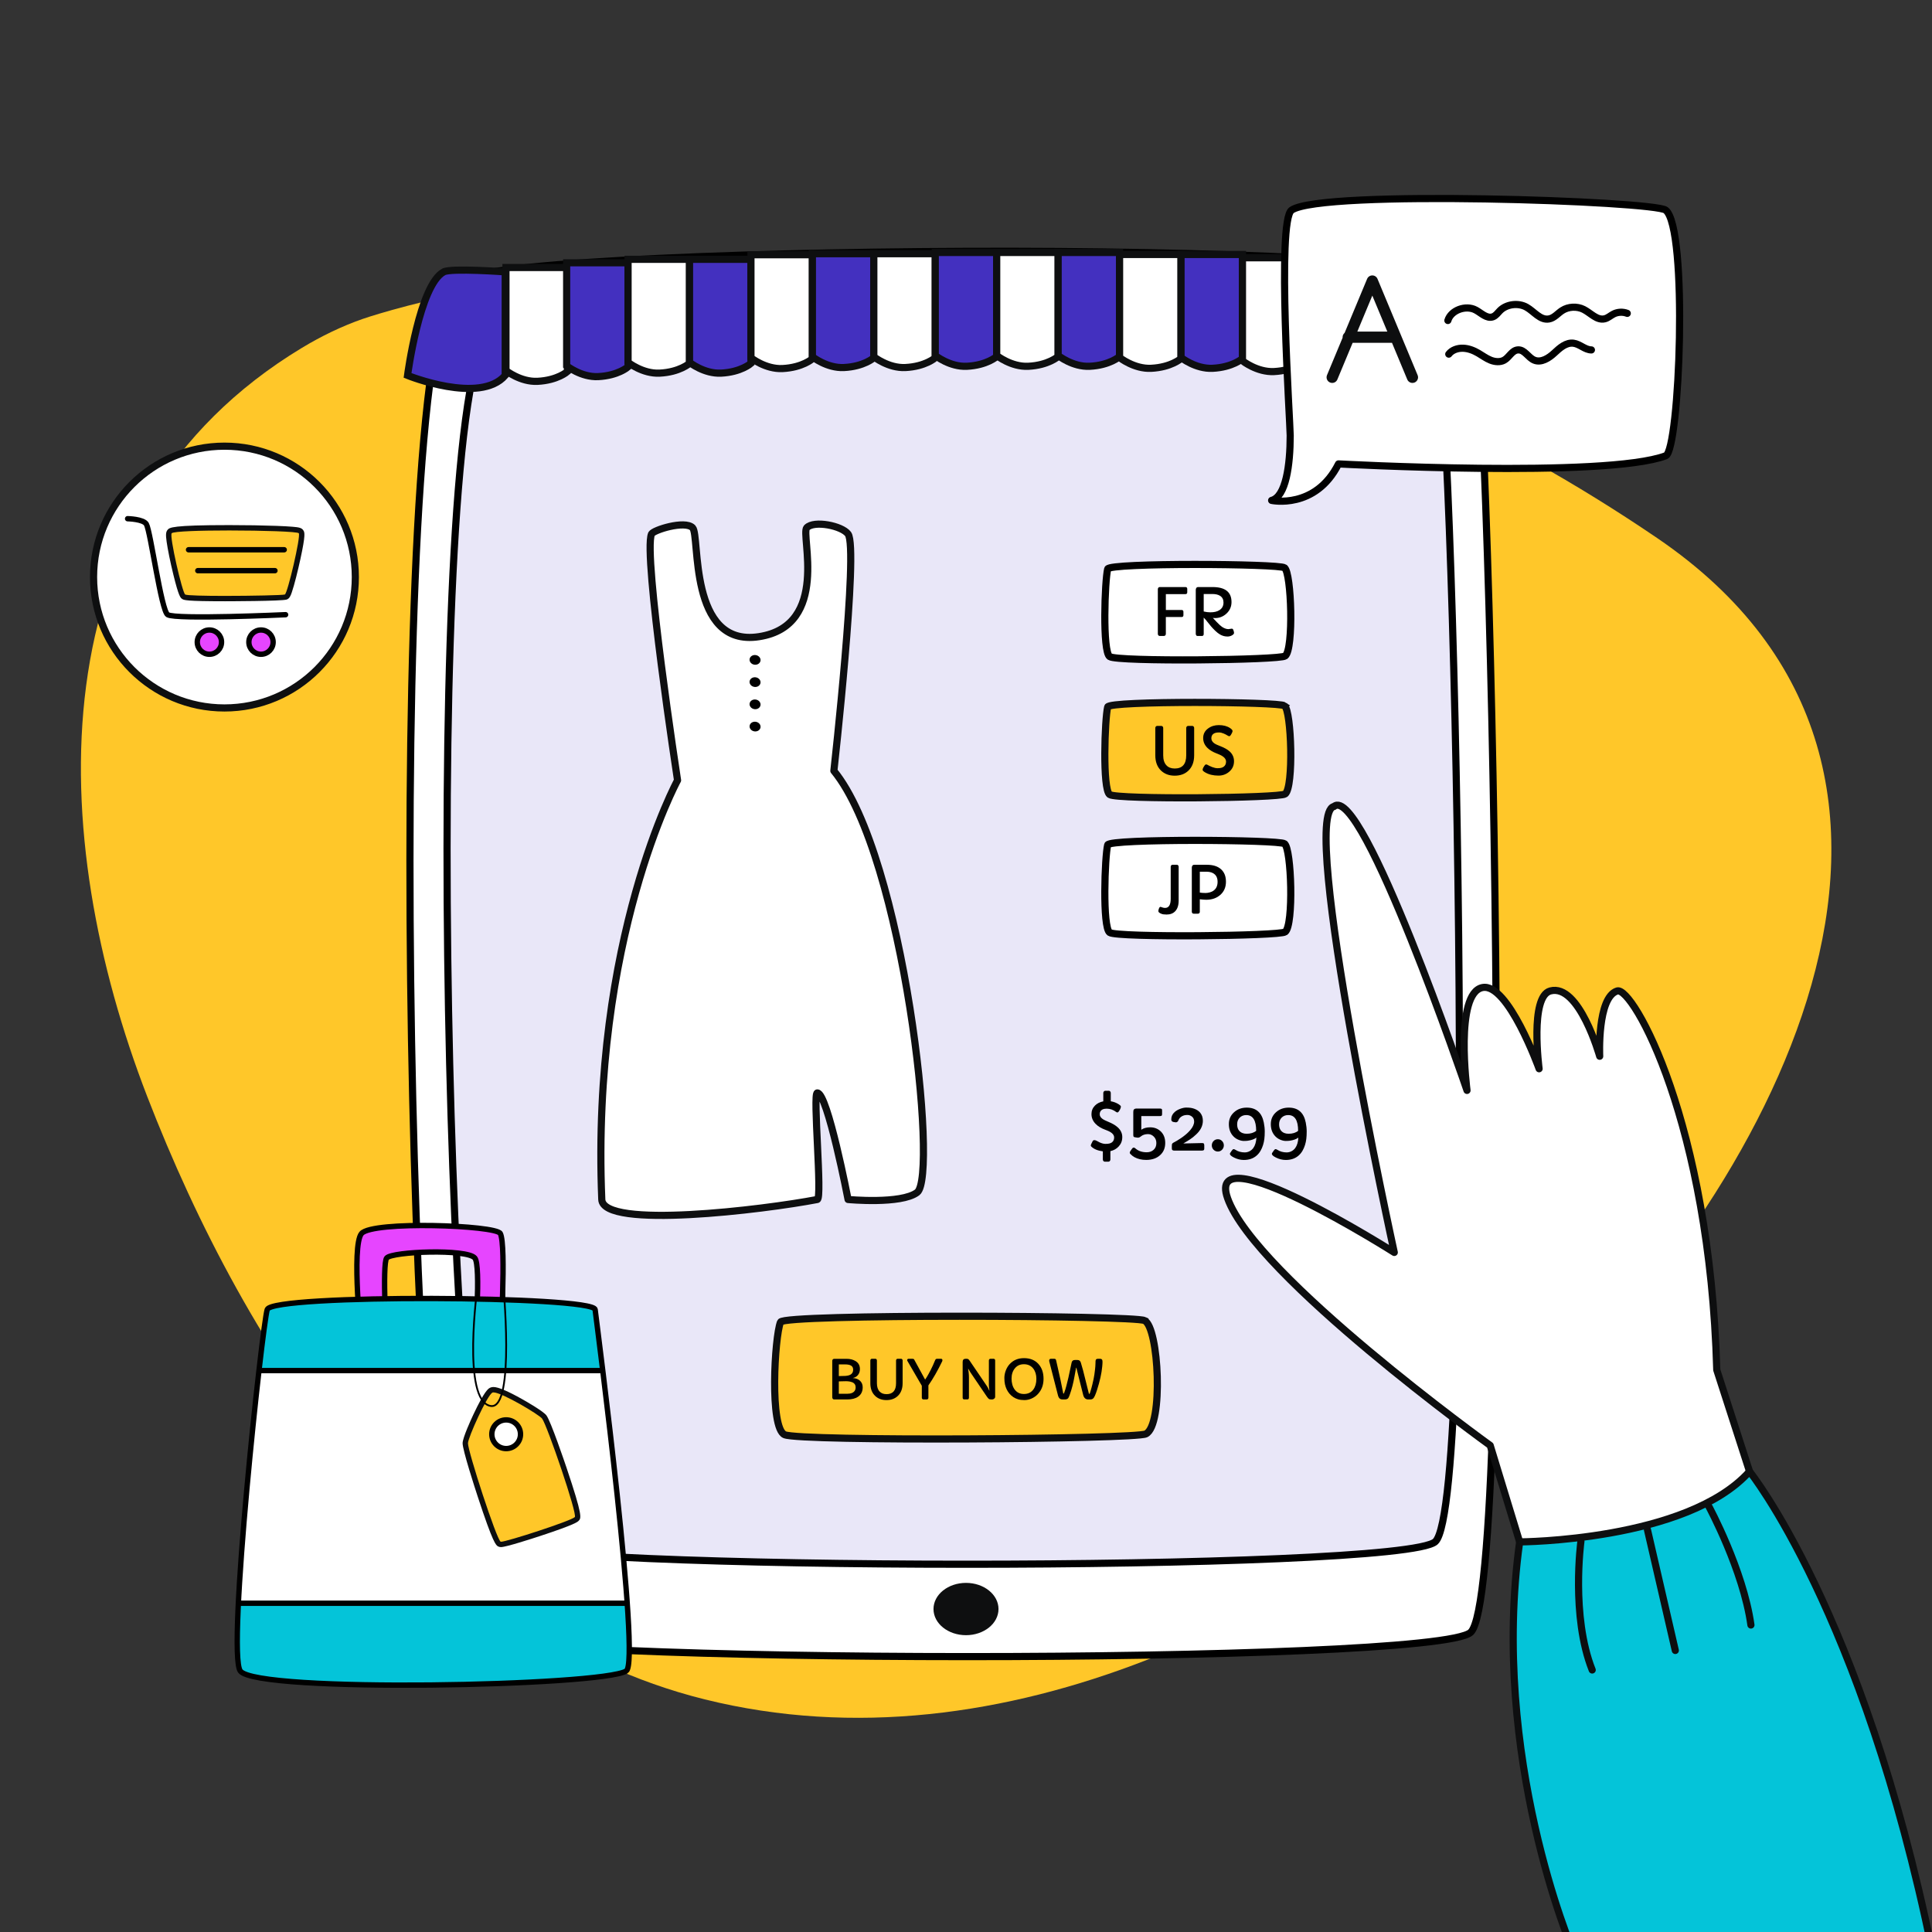 <svg xmlns="http://www.w3.org/2000/svg" xmlns:xlink="http://www.w3.org/1999/xlink" id="Layer_1" data-name="Layer 1" viewBox="0 0 1080 1080"><rect x="0" y="0" width="1080" height="1080" fill="#333333" stroke="none"/><defs><style>      .cls-1, .cls-2, .cls-3, .cls-4, .cls-5, .cls-6, .cls-7, .cls-8, .cls-9, .cls-10, .cls-11 {        stroke-miterlimit: 10;      }      .cls-1, .cls-2, .cls-4, .cls-12, .cls-13, .cls-8, .cls-9, .cls-10, .cls-11, .cls-14, .cls-15 {        stroke: #000;      }      .cls-1, .cls-16, .cls-13, .cls-8, .cls-15 {        fill: none;      }      .cls-1, .cls-9, .cls-10, .cls-11, .cls-14, .cls-15 {        stroke-width: 3px;      }      .cls-17 {        clip-path: url(#clippath);      }      .cls-18, .cls-2, .cls-5, .cls-12, .cls-19, .cls-20, .cls-11, .cls-14 {        fill: #fff;      }      .cls-21, .cls-3 {        fill: #ffc729;      }      .cls-22 {        fill: #0d0e0f;      }      .cls-23 {        fill: #0e0f10;      }      .cls-2, .cls-3, .cls-4, .cls-5, .cls-6, .cls-7, .cls-12, .cls-19, .cls-20, .cls-16, .cls-13 {        stroke-width: 4px;      }      .cls-3, .cls-19, .cls-16 {        stroke: #0d0e0f;      }      .cls-4 {        fill: #e9e7f8;      }      .cls-5, .cls-6, .cls-7, .cls-20 {        stroke: #0e0f10;      }      .cls-6, .cls-9 {        fill: #04c4d9;      }      .cls-7 {        fill: #4330bf;      }      .cls-12, .cls-19, .cls-20, .cls-16, .cls-13, .cls-14, .cls-15 {        stroke-linecap: round;        stroke-linejoin: round;      }      .cls-10 {        fill: #e645ff;      }    </style><clipPath id="clippath"><path class="cls-11" d="m350.05,934.11c-13.6,8.45-206.41,12.43-215.71,0-7.59-10.13,12.23-192.76,15.04-202.07,2.64-8.76,182.35-7.72,183.3,0,1.43,11.67,25.59,196.97,17.38,202.07Z"></path></clipPath></defs><path class="cls-21" d="m202.81,178.26s358.81-125.53,723.52,122.49c194.04,131.96,60.06,370.18-72.14,491.22-120.18,110.03-293.49,199.35-460.19,158-156.79-38.89-256.7-194.82-311.67-336.94C26.09,467.68,18.65,285.09,168.78,194.45c10.78-6.51,22.13-12.03,34.03-16.19Z"></path><g><g><path class="cls-2" d="m822.14,158.03c11.22,23.75,25.99,729.96,0,754.44-19.36,18.23-544.34,18.01-567.58,0-24.86-19.26-41.82-701.15,0-754.44,16.72-21.3,555.56-25.44,567.58,0Z"></path><path class="cls-4" d="m802.38,183.66c10.46,22.13,24.21,655.3,0,678.1-18.04,16.99-507.15,16.78-528.81,0-23.16-17.95-38.96-628.46,0-678.1,15.57-19.85,517.61-23.7,528.81,0Z"></path><ellipse class="cls-23" cx="540" cy="899.46" rx="18.17" ry="14.62"></ellipse><g><path class="cls-7" d="m248.07,151.97c-13.55,7.18-20.25,57.89-20.25,57.89,0,0,40.51,16.38,54.6,0v-57.89s-30.18-2.21-34.34,0Z"></path><path class="cls-7" d="m831.93,151.97c5.93,7.53,20.25,57.89,20.25,57.89,0,0-40.51,16.38-54.6,0v-57.89s30.65-4.7,34.34,0Z"></path><path class="cls-5" d="m282.84,149.55v57.61s8.14,6.47,17.61,6.01c11.23-.55,16.73-5.46,16.73-5.46v-58.16h-34.34Z"></path><path class="cls-7" d="m316.76,146.91v57.61s8.14,6.47,17.61,6.01c11.23-.55,16.73-5.46,16.73-5.46v-58.16h-34.34Z"></path><path class="cls-5" d="m351.1,144.97v57.61s8.14,6.47,17.61,6.01c11.23-.55,16.73-5.46,16.73-5.46v-58.16h-34.34Z"></path><path class="cls-7" d="m385.45,144.97v57.61s8.14,6.47,17.61,6.01c11.23-.55,16.73-5.46,16.73-5.46v-58.16h-34.34Z"></path><path class="cls-5" d="m419.79,142.41v57.61s8.14,6.47,17.61,6.01c11.23-.55,16.73-5.46,16.73-5.46v-58.16h-34.34Z"></path><path class="cls-7" d="m454.14,141.84v57.61s8.14,6.47,17.61,6.01c11.23-.55,16.73-5.46,16.73-5.46v-58.16h-34.34Z"></path><path class="cls-5" d="m488.48,141.84v57.61s8.14,6.47,17.61,6.01c11.23-.55,16.73-5.46,16.73-5.46v-58.16h-34.34Z"></path><path class="cls-7" d="m522.83,141.14v57.61s8.14,6.47,17.61,6.01c11.23-.55,16.73-5.46,16.73-5.46v-58.16h-34.34Z"></path><path class="cls-5" d="m557.17,141.14v57.61s8.14,6.47,17.61,6.01c11.23-.55,16.73-5.46,16.73-5.46v-58.16h-34.34Z"></path><path class="cls-7" d="m591.52,141.14v57.61s8.14,6.47,17.61,6.01c11.23-.55,16.73-5.46,16.73-5.46v-58.16h-34.34Z"></path><path class="cls-5" d="m625.86,142.27v57.61s8.14,6.47,17.61,6.01c11.23-.55,16.73-5.46,16.73-5.46v-58.16h-34.34Z"></path><path class="cls-7" d="m660.21,142.27v57.61s8.14,6.47,17.61,6.01c11.23-.55,16.73-5.46,16.73-5.46v-58.16h-34.34Z"></path><path class="cls-5" d="m694.55,144.09v57.61s8.14,6.47,17.61,6.01c11.23-.55,16.73-5.46,16.73-5.46v-58.16h-34.34Z"></path><path class="cls-7" d="m728.9,145.92v57.61s8.14,6.47,17.61,6.01c11.23-.55,16.73-5.46,16.73-5.46v-58.16h-34.34Z"></path><path class="cls-5" d="m763.52,147.05l-.28,59.02s8.14,6.47,17.61,6.01c11.23-.55,16.73-5.46,16.73-5.46l.28-57.56-34.34-2Z"></path></g></g><g><path class="cls-20" d="m364.2,298.52c-4.81,11.29,14.56,137.68,14.56,137.68,0,0-48.29,88.52-42.36,234.32.68,16.78,90.89,5.68,120.47,0,2.93-.56-2.63-59.55,0-59.57,5.74-.05,17.21,59.57,17.21,59.57,0,0,29.6,2.8,38.6-3.94,12.02-9-7.31-187.87-46.54-235.67,0,0,13.91-124.32,7.94-132.38-3.48-4.69-19.05-7.75-23.09-3.53-3.56,3.71,13.14,54.72-26.67,60.9-39.81,6.18-32.86-56.62-37.17-60.9s-22,1.31-22.95,3.53Z"></path><ellipse cx="422.1" cy="368.9" rx="2.71" ry="3.08" transform="translate(-6.61 730.1) rotate(-81.27)"></ellipse><ellipse cx="422.1" cy="381.32" rx="2.71" ry="3.08" transform="translate(-18.89 740.64) rotate(-81.27)"></ellipse><ellipse cx="422.1" cy="393.75" rx="2.71" ry="3.08" transform="translate(-31.17 751.18) rotate(-81.27)"></ellipse><ellipse cx="422.1" cy="406.18" rx="2.71" ry="3.08" transform="translate(-43.45 761.72) rotate(-81.27)"></ellipse></g><path class="cls-12" d="m718.08,317.4c-3.06-2.31-98-2.91-98.88.66-1.62,6.54-3,46.08,1.12,48.98,4.26,2.99,95.12,2.01,98.11-.35,4.83-3.8,3.53-46.36-.36-49.28Z"></path><path class="cls-12" d="m718.08,471.65c-3.06-2.31-98-2.91-98.88.66-1.62,6.54-3,46.08,1.12,48.98s95.12,2.01,98.11-.35c4.83-3.8,3.53-46.36-.36-49.28Z"></path><path class="cls-3" d="m718.08,394.53c-3.06-2.31-98-2.91-98.88.66-1.62,6.54-3,46.08,1.12,48.98s95.12,2.01,98.11-.35c4.83-3.8,3.53-46.36-.36-49.28Z"></path><g><path d="m647.25,329.31c0-.31.1-.58.29-.8.2-.23.43-.34.71-.34h14.48c.31,0,.54.1.71.29.16.2.24.44.24.72v1.94c0,.27-.08.51-.24.7-.16.2-.4.29-.71.29h-11.01v8.87h8.87c.31,0,.54.1.71.3.16.2.24.44.24.71v1.93c0,.27-.08.51-.24.7-.16.2-.4.29-.71.29h-8.88v9.44c0,.31-.1.58-.29.8-.2.23-.43.34-.71.34h-2.48c-.27,0-.5-.11-.7-.34-.19-.23-.29-.49-.29-.8v-25.06Z"></path><path d="m686.72,351.68l1.84-.25c.33,0,.57.11.7.34.14.23.24.47.3.72.06.26.13.48.19.69.06.2.09.42.09.66s-.12.48-.35.72c-.23.24-.53.46-.88.65-.76.4-1.55.61-2.38.61s-1.57-.1-2.24-.29c-.67-.19-1.3-.45-1.89-.79-.93-.52-1.88-1.26-2.85-2.21-.97-.95-1.74-1.77-2.31-2.44l-2.94-3.64c-.42-.5-.79-.9-1.12-1.21v9.15c0,.48-.16.81-.48,1.02-.12.07-.26.11-.41.11h-2.55c-.32,0-.55-.1-.68-.29-.21-.31-.32-.59-.32-.84v-24.65c0-.42.11-.78.33-1.1s.58-.47,1.08-.47h7.96c7.08,0,10.61,2.79,10.61,8.38,0,2.57-.95,4.73-2.85,6.48-1.8,1.65-3.91,2.48-6.35,2.48-.43,0-.84-.03-1.23-.09l2.19,2.32c1.26,1.32,2.24,2.21,2.94,2.68,1.26.84,2.46,1.27,3.6,1.27Zm-13.84-9.85c1.34.31,2.56.46,3.65.46s2.06-.1,2.92-.3c.86-.2,1.62-.52,2.28-.96,1.47-.95,2.21-2.36,2.21-4.23,0-1.68-.64-2.92-1.91-3.73-1.07-.68-2.52-1.02-4.35-1.02h-4.8v9.77Z"></path></g><g><path d="m656.63,429.61c4.32,0,6.48-2.46,6.48-7.37v-15.3c0-.31.1-.58.29-.8.2-.23.43-.34.71-.34h2.44c.27,0,.5.11.7.34.19.23.29.49.29.8v15.27c0,3.66-1.07,6.52-3.21,8.58-1.96,1.88-4.52,2.82-7.67,2.82s-5.74-.98-7.72-2.93c-2.08-2.03-3.12-4.86-3.12-8.47v-15.27c0-.31.1-.58.29-.8.2-.23.43-.34.7-.34h2.44c.27,0,.51.11.7.34.19.23.29.49.29.8v15.3c0,2.46.6,4.32,1.8,5.58,1.11,1.19,2.64,1.78,4.6,1.78Z"></path><path d="m672.27,430.33c0-.42.17-.92.52-1.51.34-.58.58-.94.7-1.07.24-.29.48-.43.72-.43s.5.08.78.23c.27.15.64.35,1.1.58s.95.45,1.47.65c1.17.44,2.18.66,3.06.66s1.58-.08,2.13-.23c.55-.15,1.02-.39,1.41-.7.81-.65,1.21-1.57,1.21-2.75,0-1.49-1.12-2.75-3.37-3.8-.64-.3-1.36-.6-2.17-.9s-1.65-.71-2.53-1.22c-.89-.51-1.68-1.11-2.38-1.8-1.56-1.55-2.34-3.37-2.34-5.46,0-2.22.91-4.01,2.73-5.35,1.7-1.26,3.7-1.89,6.01-1.89,2.57,0,4.68.56,6.33,1.68.9.6,1.36,1.15,1.36,1.66,0,.27-.16.71-.48,1.32s-.58,1.02-.78,1.23c-.2.21-.38.32-.54.32-.3,0-.69-.16-1.17-.48s-1.17-.67-2.06-1.05c-.89-.38-1.74-.57-2.53-.57s-1.44.07-1.92.2-.9.33-1.26.59c-.74.56-1.11,1.37-1.11,2.44,0,1.55,1.06,2.77,3.17,3.67l1.73.71c2.32.89,4.08,1.88,5.28,2.96,1.65,1.5,2.48,3.34,2.48,5.51,0,2.43-.92,4.4-2.75,5.92-1.69,1.42-3.67,2.12-5.94,2.12-2.91,0-5.39-.6-7.44-1.8-.95-.55-1.43-1.03-1.43-1.45Z"></path></g><path class="cls-3" d="m639.82,738.19c-6.31-2.96-201.7-3.74-203.51.85-3.33,8.41-6.18,59.24,2.31,62.97,8.76,3.85,195.77,2.58,201.93-.45,9.94-4.89,7.27-59.6-.73-63.36Z"></path><g><path d="m465.23,760.86c0-.58.21-.97.62-1.17.14-.07.31-.1.52-.1h6.89c1.93,0,3.58.41,4.95,1.23,1.66.98,2.49,2.47,2.49,4.49,0,1.37-.4,2.52-1.18,3.44-.71.81-1.62,1.32-2.73,1.54v.06c1.51.07,2.76.51,3.76,1.32,1.14.95,1.7,2.22,1.7,3.82,0,2.33-.85,4.08-2.56,5.26-1.49,1.04-3.52,1.55-6.07,1.55h-7.24c-.4,0-.7-.13-.87-.38s-.27-.55-.27-.9v-20.16Zm3.67,8.38c1.5,0,2.7-.03,3.6-.09,1.52-.09,2.64-.43,3.35-1.01.71-.59,1.07-1.41,1.07-2.47s-.38-1.81-1.13-2.27c-.75-.46-1.88-.69-3.38-.69h-3.5v6.53Zm4.68,9.89c2.17,0,3.61-.62,4.33-1.85.27-.45.4-.99.4-1.6s-.08-1.1-.25-1.47c-.17-.36-.39-.68-.68-.93-.29-.26-.62-.46-1.01-.61-.38-.15-.79-.27-1.21-.36-.74-.14-1.48-.21-2.22-.21-.93,0-1.91.02-2.95.07l-1.08.04v6.92h4.68Z"></path><path d="m495.52,779.35c3.58,0,5.38-2.04,5.38-6.12v-12.71c0-.26.08-.48.24-.67s.36-.28.58-.28h2.03c.23,0,.42.09.58.28.16.19.24.41.24.67v12.68c0,3.04-.89,5.42-2.67,7.12-1.63,1.56-3.75,2.34-6.37,2.34s-4.76-.81-6.41-2.43c-1.73-1.69-2.59-4.03-2.59-7.04v-12.68c0-.26.08-.48.24-.67s.36-.28.58-.28h2.03c.23,0,.42.09.58.28s.24.41.24.67v12.71c0,2.04.5,3.59,1.5,4.64.92.99,2.19,1.48,3.82,1.48Z"></path><path d="m515.31,774.66l-8.06-13.88c-.09-.15-.13-.31-.13-.49s.06-.34.19-.49c.13-.15.29-.22.49-.22h2.38c.41,0,.69.13.84.4.04.08.08.16.13.24l5.91,10.83c.04.09.08.13.11.13s.33-.45.88-1.34c.55-.89,1.28-2.21,2.18-3.96s1.72-3.55,2.47-5.41c.12-.3.26-.52.41-.67s.39-.22.71-.22h2.3c.24,0,.42.08.53.25.12.16.18.35.18.55s-.04.39-.12.57c-2.56,5.28-5.13,9.78-7.73,13.49v6.9c0,.27-.08.49-.24.67-.16.18-.36.27-.58.27h-2.04c-.23,0-.42-.09-.58-.28s-.24-.41-.24-.67v-6.68Z"></path><path d="m538.12,761.42c0-1.22.53-1.84,1.6-1.84h.61c.4,0,.69.05.84.15.3.18.57.46.83.84l9.54,14.04c.36.53.65,1.02.86,1.47l.61,1.27s.03.03.05.03.03-.13,0-.38c-.02-.26-.07-.63-.15-1.12-.08-.49-.12-.98-.12-1.46v-13.94c0-.26.08-.47.23-.64.15-.17.34-.26.55-.26h1.96c.21,0,.39.09.54.26s.23.39.23.64v20.32c0,.4-.12.7-.37.92-.42.38-.79.56-1.13.56h-.9c-.49,0-.85-.08-1.08-.24-.34-.26-.75-.74-1.24-1.45-5.64-8.24-8.66-12.7-9.06-13.36l-1.23-2.06s-.05-.04-.08-.04-.04.07,0,.22c.03.15.07.4.12.75.05.35.11.74.16,1.16.1.99.15,1.91.15,2.75v11.36c0,.25-.08.46-.23.64s-.34.27-.55.27h-1.96c-.21,0-.39-.09-.54-.27s-.23-.39-.23-.64v-19.96Z"></path><path d="m562.75,776.68c-.42-.88-.75-1.83-.97-2.83-.22-1-.33-2.19-.33-3.55s.26-2.76.79-4.17,1.28-2.63,2.24-3.66c2.04-2.17,4.69-3.26,7.94-3.26,3.46,0,6.17,1.11,8.13,3.33,1.87,2.1,2.8,4.85,2.8,8.23s-1.03,6.17-3.08,8.43c-.97,1.07-2.13,1.91-3.48,2.53-1.35.62-2.72.93-4.11.93s-2.57-.15-3.55-.44-1.87-.7-2.67-1.23-1.52-1.16-2.14-1.89c-.62-.73-1.15-1.54-1.57-2.42Zm2.71-6.01c0,1.14.14,2.21.41,3.23s.69,1.93,1.25,2.73c1.24,1.75,3,2.62,5.26,2.62s4.02-.83,5.26-2.5c1.13-1.54,1.7-3.54,1.7-5.98,0-2.31-.58-4.22-1.73-5.72-1.27-1.63-3.01-2.44-5.21-2.44s-3.81.76-5.07,2.28c-1.24,1.49-1.87,3.42-1.87,5.79Z"></path><path d="m586.56,761.12c-.04-.16-.06-.36-.06-.61s.08-.46.23-.65.37-.28.64-.28h2.12c.47,0,.77.3.9.9l2.43,10.81c.03.16.08.42.16.8.79,3.87,1.21,5.95,1.26,6.24l.1.58c0,.09.05.13.13.13.16,0,.28-.11.37-.34.51-1.31.95-2.69,1.3-4.13l1.07-4.31c.33-1.42.64-2.84.92-4.26s.58-2.86.92-4.32c.22-.96.82-1.44,1.82-1.44h1.48c.92,0,1.53.48,1.84,1.44.64,2.14,1.07,3.64,1.29,4.49l3.2,12.8c.03.16.11.24.24.24.12,0,.22-.13.32-.39s.22-.65.38-1.18.33-1.11.51-1.75l.52-2.01c.56-2.29.94-4.15,1.13-5.58s.31-2.42.38-2.98c.06-.56.11-1.07.14-1.51.06-.7.09-1.33.09-1.9s0-.95.03-1.17c.02-.22.07-.41.15-.58.19-.38.55-.58,1.1-.58h1.35c.72,0,1.13.33,1.23.98.04.21.06.44.06.7s0,.61-.03,1.06-.06.96-.12,1.55c-.35,3.82-1.33,8.24-2.95,13.26-.78,2.42-1.45,3.92-2,4.5-.41.44-.99.67-1.72.67h-1.17c-1.45,0-2.39-.86-2.83-2.59l-3.79-15.12s-.04-.07-.09-.07-.07.02-.07.07l-.81,4.41c-.71,4.08-1.63,7.67-2.77,10.78-.37,1.03-.67,1.66-.9,1.9-.42.42-1.03.62-1.85.62h-1.19c-.74,0-1.31-.19-1.72-.57-.4-.38-.72-1.01-.93-1.89l-4.8-18.71Z"></path></g><g><path d="m651.29,507.53c2.09,0,3.14-1.71,3.14-5.12v-17.85c0-.31.09-.58.27-.8.18-.23.4-.34.68-.34h2.57c.26,0,.48.11.66.34.18.23.27.49.27.8v18.84c0,2.64-.65,4.64-1.94,5.99-1.17,1.23-2.76,1.84-4.8,1.84-1.27,0-2.24-.13-2.89-.4-.65-.27-1.1-.52-1.35-.77-.24-.24-.37-.49-.37-.75s.03-.48.09-.67l.16-.54c.24-.77.55-1.16.93-1.16.11,0,.24.03.39.09l.55.2c.55.2,1.09.3,1.64.3Z"></path><path d="m670.7,509.66c0,.74-.4,1.11-1.21,1.11h-2.1c-.42,0-.71-.11-.89-.34-.18-.23-.27-.48-.27-.77v-24.67c0-.42.11-.78.33-1.1.22-.31.58-.47,1.08-.47h7.06c3.33,0,5.91.8,7.74,2.39,1.92,1.65,2.87,4.01,2.87,7.08s-1.08,5.57-3.23,7.42c-2.05,1.77-4.63,2.66-7.76,2.66-.99,0-2.19-.09-3.62-.27v6.96Zm0-10.7l1.43.16c.43.05,1.01.07,1.75.07s1.53-.11,2.39-.34c.86-.23,1.61-.59,2.25-1.09,1.42-1.08,2.12-2.7,2.12-4.85,0-2.72-1.21-4.48-3.62-5.26-.75-.24-1.59-.36-2.51-.36h-3.8v11.67Z"></path></g><g><path d="m616.53,643.61c-2.86-.37-5-1.25-6.45-2.65-.21-.2-.31-.41-.31-.63s.09-.52.28-.9l.69-1.4c.21-.46.55-.69,1.02-.69.45,0,.95.17,1.51.5s1.04.59,1.43.76c1.21.56,2.3.84,3.27.84s1.73-.08,2.27-.23,1-.37,1.38-.66c.8-.63,1.2-1.53,1.2-2.69,0-1.44-1.09-2.65-3.28-3.64-.63-.28-1.34-.56-2.14-.86-.8-.29-1.64-.7-2.54-1.23-.89-.52-1.68-1.14-2.38-1.85-1.56-1.58-2.34-3.42-2.34-5.5,0-1.87.66-3.46,1.97-4.78,1.19-1.19,2.74-1.97,4.64-2.34v-4.66c0-.34.11-.64.32-.88.22-.25.48-.37.8-.37h1.98c.3,0,.56.12.77.37.21.25.31.54.31.88v4.62c1.62.26,3.13.84,4.52,1.73.27.18.53.39.78.61.24.22.36.44.36.65,0,.43-.18.98-.53,1.65-.56,1.07-1.04,1.61-1.42,1.61-.17,0-.4-.09-.69-.27-1.64-1.23-3.41-1.85-5.33-1.85-1.81,0-3,.57-3.58,1.71-.2.39-.29.86-.29,1.42s.15,1.04.45,1.47.68.82,1.15,1.15.99.63,1.56.89l1.65.71c2.27.93,4.01,1.95,5.23,3.07,1.72,1.55,2.57,3.37,2.57,5.46s-.66,3.77-1.99,5.23c-1.22,1.34-2.77,2.21-4.66,2.63v4.66c0,.34-.11.63-.32.88-.22.24-.48.36-.8.36h-1.99c-.3,0-.56-.12-.78-.37-.22-.25-.32-.54-.32-.88v-4.54Z"></path><path d="m638.01,631.52c1.3-.89,2.94-1.34,4.93-1.34,2.34,0,4.3.75,5.88,2.24,1.7,1.61,2.55,3.78,2.55,6.5,0,2.87-.98,5.17-2.95,6.9-1.94,1.72-4.51,2.58-7.72,2.58-2.46,0-4.64-.51-6.52-1.53-.79-.42-1.57-1.04-2.36-1.87-.39-.41-.36-.94.1-1.59l.81-1.16c.31-.48.63-.73.95-.73s.55.06.69.19c.14.12.3.26.5.4,1.6,1.35,3.66,2.02,6.17,2.02,1.49,0,2.75-.43,3.75-1.3,1.09-.92,1.63-2.21,1.63-3.87,0-1.49-.5-2.72-1.51-3.67-.92-.88-1.97-1.32-3.16-1.32-1.65,0-3.01.45-4.09,1.36-.5.42-1.05.63-1.65.63-.16,0-.31-.02-.46-.05-.15-.03-.35-.07-.6-.1-.25-.03-.47-.07-.67-.12-.2-.04-.35-.11-.47-.21-.2-.17-.29-.5-.29-.98v-12.68c0-.79.1-1.3.29-1.53.3-.41.82-.61,1.55-.61h12.91c.45,0,.78.06,1.01.18.23.12.34.4.34.84v1.91c0,.48-.05.79-.14.92-.17.25-.54.37-1.1.37h-10.38v7.61Z"></path><path d="m655.07,640.68c0-.66.05-1.07.14-1.24.12-.28.43-.54.94-.8.51-.26,1.17-.62,1.97-1.1.81-.48,1.63-1.01,2.49-1.61.85-.6,1.69-1.25,2.52-1.96.83-.71,1.57-1.45,2.22-2.22,1.45-1.69,2.18-3.29,2.18-4.8,0-1.28-.46-2.25-1.4-2.91-.75-.51-1.49-.77-2.23-.77s-1.35.06-1.82.18c-.47.12-.92.29-1.34.53-.94.52-1.59,1.24-1.95,2.16-.3.83-.79,1.24-1.47,1.24-.14,0-.29-.01-.45-.04s-.43-.07-.83-.14c-.85-.14-1.28-.62-1.28-1.42s.13-1.5.38-2.09c.26-.6.61-1.13,1.05-1.61s.96-.9,1.55-1.27c.59-.37,1.21-.67,1.87-.92,1.31-.5,2.47-.75,3.47-.75s1.84.05,2.51.15,1.32.26,1.97.49c.64.23,1.26.53,1.85.9s1.11.83,1.55,1.39c.97,1.19,1.45,2.68,1.45,4.46,0,2.74-1.23,5.26-3.69,7.57-1.28,1.23-2.52,2.21-3.69,2.95l-3.52,2.16,10.51-.24c.51-.01.83.11.97.36.14.25.21.59.21.99v1.75c0,.45-.11.74-.34.89-.23.15-.57.23-1.01.23h-15.43c-.42,0-.75-.08-.99-.26-.24-.17-.36-.48-.36-.94v-1.34Z"></path><path d="m677.41,640.26c0-.93.33-1.74.98-2.42.66-.67,1.45-1,2.4-1s1.72.33,2.36,1c.66.68.98,1.49.98,2.42s-.33,1.76-.98,2.44c-.66.68-1.44,1.02-2.36,1.02s-1.73-.34-2.4-1.02c-.66-.68-.98-1.49-.98-2.44Z"></path><path d="m688.69,643.08c.31-.47.62-.71.9-.71s.62.13,1.01.38.78.47,1.19.65c.41.18.82.32,1.24.44.89.25,1.81.37,2.76.37s1.85-.22,2.7-.66,1.55-1.03,2.1-1.78c1.02-1.39,1.61-3.33,1.75-5.82-1.17.85-2.78,1.43-4.83,1.73-.6.08-1.35.12-2.23.12s-1.86-.22-2.94-.65c-1.07-.43-2.01-1.05-2.81-1.87-1.73-1.74-2.59-4.04-2.59-6.9,0-2.7.98-4.92,2.95-6.66,1.9-1.7,4.25-2.55,7.05-2.55,5.24,0,8.42,2.78,9.53,8.33.35,1.73.53,3.4.53,5s-.07,2.99-.22,4.17c-.14,1.17-.39,2.32-.74,3.44-.35,1.12-.81,2.19-1.39,3.19-.58,1.01-1.3,1.89-2.16,2.65-1.87,1.65-4.26,2.48-7.17,2.48-1.86,0-3.67-.44-5.44-1.32-1.56-.76-2.34-1.46-2.34-2.1,0-.21.07-.41.22-.61l.92-1.34Zm13.52-10.93c0-5.88-1.85-8.82-5.54-8.82-1.48,0-2.69.47-3.64,1.4-.97.98-1.46,2.23-1.46,3.73,0,2.5,1,4.15,2.99,4.93.67.26,1.44.39,2.32.39,2.21,0,3.99-.54,5.33-1.63Z"></path><path d="m712.14,643.08c.31-.47.62-.71.9-.71s.62.13,1.01.38.78.47,1.19.65c.41.18.82.32,1.24.44.89.25,1.81.37,2.76.37s1.85-.22,2.7-.66,1.55-1.03,2.1-1.78c1.02-1.39,1.61-3.33,1.75-5.82-1.17.85-2.78,1.43-4.83,1.73-.6.08-1.35.12-2.23.12s-1.86-.22-2.94-.65c-1.07-.43-2.01-1.05-2.81-1.87-1.73-1.74-2.59-4.04-2.59-6.9,0-2.7.98-4.92,2.95-6.66,1.9-1.7,4.25-2.55,7.05-2.55,5.24,0,8.42,2.78,9.53,8.33.35,1.73.53,3.4.53,5s-.07,2.99-.22,4.17c-.14,1.17-.39,2.32-.74,3.44-.35,1.12-.81,2.19-1.39,3.19-.58,1.01-1.3,1.89-2.16,2.65-1.87,1.65-4.26,2.48-7.17,2.48-1.86,0-3.67-.44-5.44-1.32-1.56-.76-2.34-1.46-2.34-2.1,0-.21.07-.41.22-.61l.92-1.34Zm13.52-10.93c0-5.88-1.85-8.82-5.54-8.82-1.48,0-2.69.47-3.64,1.4-.97.98-1.46,2.23-1.46,3.73,0,2.5,1,4.15,2.99,4.93.67.26,1.44.39,2.32.39,2.21,0,3.99-.54,5.33-1.63Z"></path></g></g><g><circle class="cls-20" cx="125.47" cy="322.58" r="73.17"></circle><g><g><g><path class="cls-21" d="m125.75,334.61c-21.51,0-22.53-.67-23.07-1.03-.54-.36-1.44-.95-4.34-12.79-1.67-6.8-3.13-13.93-3.72-18.19-.53-3.8-.34-4.83.22-5.48.58-.68,1.79-2.09,33.32-2.09,9.37,0,18.93.16,26.24.43,13.1.49,13.43,1.03,13.93,1.86,1.67,2.73-5.22,29.24-6.65,33.36-.72,2.09-1.15,2.77-1.91,3.06-1.8.67-25.56.88-34.02.88Z"></path><path class="cls-22" d="m128.15,296.53c18.54,0,38.31.62,38.89,1.57,1.15,1.88-6.32,33.68-7.8,34.23-1.1.41-18.43.78-33.49.78-11.34,0-21.38-.21-22.24-.78-1.62-1.08-8.91-32.62-7.53-34.23.95-1.11,16.1-1.57,32.18-1.57m0-3v3-3h0c-32.21,0-33.4,1.39-34.45,2.62-1,1.16-1.13,2.66-.57,6.66.6,4.3,2.07,11.5,3.75,18.34,3.04,12.41,3.98,13.03,4.97,13.68.95.63,1.94,1.28,23.9,1.28.32,0,32-.03,34.54-.97,1.53-.57,2.13-2.01,2.81-3.98,1.43-4.15,3.44-12.28,4.79-18.51,3.04-13.95,2.36-15.06,1.71-16.12-.91-1.49-2.45-1.77-6.02-2.07-2.21-.19-5.29-.36-9.14-.5-7.32-.27-16.9-.43-26.29-.43h0Z"></path></g><path class="cls-15" d="m71.34,289.96s8.85.17,10.49,3.07c2.36,4.16,8.3,48.29,11.9,50.59,4.39,2.81,65.92,0,65.92,0"></path><circle class="cls-10" cx="117.06" cy="358.95" r="6.78"></circle><circle class="cls-10" cx="145.9" cy="358.95" r="6.78"></circle></g><line class="cls-14" x1="105.4" y1="307.31" x2="158.88" y2="307.31"></line><line class="cls-14" x1="110.58" y1="319" x2="153.7" y2="319"></line></g></g><g><path class="cls-10" d="m202.11,751.69s-5.87-55.32,0-62.16c6.12-7.13,75.06-4.65,77.56,0,3.48,6.46,0,62.16,0,62.16h-14.26s3.61-44.29,0-48.48c-4.49-5.2-46.05-3.64-49.24,0-2.66,3.04,0,48.48,0,48.48h-14.07Z"></path><g><path class="cls-18" d="m350.05,934.11c-13.6,8.45-206.41,12.43-215.71,0-7.59-10.13,12.23-192.76,15.04-202.07,2.64-8.76,182.35-7.72,183.3,0,1.43,11.67,25.59,196.97,17.38,202.07Z"></path><g class="cls-17"><polygon class="cls-9" points="133.14 766.17 353.68 766.17 336.47 696.48 135.53 693.14 133.14 766.17"></polygon><polygon class="cls-9" points="379.22 896.23 102.74 896.23 124.31 983.6 376.22 987.79 379.22 896.23"></polygon></g><path class="cls-1" d="m350.05,934.11c-13.6,8.45-206.41,12.43-215.71,0-7.59-10.13,12.23-192.76,15.04-202.07,2.64-8.76,182.35-7.72,183.3,0,1.43,11.67,25.59,196.97,17.38,202.07Z"></path></g><g><path class="cls-21" d="m280.06,863.35c-.34,0-.62-.06-.88-.2-.66-.34-2.21-1.14-10.76-27.18-3.11-9.48-8.37-26.31-8.32-29.22.06-3.52,10.72-27.53,14.4-29.58.38-.21.83-.32,1.37-.32,5.43,0,26.62,12.82,28.4,15.28,1.93,2.65,8.05,20.02,11.02,28.83,8.87,26.35,7.86,27.39,7.11,28.15-2.52,2.57-39.07,14.24-42.33,14.24Z"></path><path class="cls-22" d="m275.86,778.36c4.69,0,25.61,12.49,27.19,14.66,2.9,4,19.83,53.46,18.27,55.04-2.1,2.14-38.04,13.79-41.26,13.79-.09,0-.16,0-.19-.03-2.3-1.18-18.35-50.64-18.27-55.04.06-3.29,10.69-26.66,13.62-28.29.16-.09.37-.13.64-.13m0-3h0c-.79,0-1.49.17-2.09.5-.8.44-2.93,1.63-9.15,14.87-1.4,2.98-5.96,12.93-6.02,15.99-.07,3.76,6.98,25.42,8.39,29.72,8.74,26.62,10.27,27.41,11.5,28.04.47.24.98.36,1.57.36,2.82,0,17.54-4.78,21.99-6.24,19.4-6.39,20.81-7.83,21.41-8.45,1.45-1.48,2.41-2.45-6.76-29.68-.89-2.63-8.73-25.79-11.22-29.23-1.69-2.32-11.44-7.9-13.38-8.99-8.12-4.58-13.58-6.9-16.24-6.9h0Z"></path></g><path class="cls-8" d="m267.02,718.38s-9.16,65.07,7.34,67.58c13.88,2.11,6.79-69.81,6.79-69.81"></path><circle class="cls-11" cx="282.95" cy="801.75" r="8.02"></circle></g><g><g><path class="cls-19" d="m860.37,897.57l-27.34-89.57s-131.45-94.74-146.8-138.16c-13.11-37.1,93.18,30.28,93.18,30.28,0,0-53.61-245.19-33.7-249.28,15.74-13.41,74.36,158.71,74.36,158.71,0,0-7.08-54.37,8.64-57.5,14.31-2.85,31.66,45.39,31.66,45.39,0,0-5.31-40.38,6.24-43.49,16.2-4.37,27.63,36.51,27.63,36.51,0,0-1.5-32.99,9.79-36.51,8.64-2.69,51.81,73.67,55.65,211.84l29.74,92.11-129.05,39.68Z"></path><path class="cls-6" d="m849.49,861.93s93.6-.35,128.52-39.38c0,0,63.14,78.22,102,267.53h-200.92s-46.22-108.01-29.59-228.15Z"></path></g><path class="cls-16" d="m883.75,861.6s-5.66,41.78,6.3,71.93"></path><line class="cls-16" x1="920.92" y1="855.06" x2="936.51" y2="922.62"></line><path class="cls-16" d="m955.3,842.19s19.17,35.45,23.48,66.2"></path></g><g><path class="cls-12" d="m931.13,117.47c12.63,9.94,7.87,134.37,0,137.32-33.64,12.6-182.89,4.54-182.89,4.54-12.94,25.68-37.39,20.4-37.39,20.4,7.95-2.07,10.38-19.71,10.38-36.23,0-7.12-7.6-120.21.78-126.03,16.79-11.67,202.67-5.07,209.12,0Z"></path><path class="cls-13" d="m809.37,179.16c1.7-5.75,10.01-8.85,15.61-5.83,3.1,1.67,6.1,4.93,9.48,3.79,1.74-.59,2.76-2.19,4.01-3.45,3.65-3.69,10.25-4.56,14.88-1.94,4.22,2.38,7.59,7.39,12.47,6.58,3-.5,4.94-3.11,7.44-4.72,3.45-2.24,8.29-2.49,11.99-.63,3.97,1.99,7.43,6.3,11.8,5.25,1.87-.45,3.28-1.83,4.97-2.69,2.31-1.17,5.21-1.3,7.63-.35"></path><path class="cls-13" d="m809.87,197.96c1.75-2.31,4.97-3.42,8.03-3.3,3.06.11,5.97,1.29,8.55,2.8,2.24,1.31,4.32,2.88,6.75,3.86,2.43.98,5.39,1.27,7.66,0,2.87-1.62,4.3-5.49,7.66-5.72,3.79-.26,5.68,4.31,9.15,5.73,3.9,1.61,8.2-1.19,11.2-3.98,3-2.8,6.54-6.05,10.77-5.48,3.59.49,6.34,3.69,9.97,3.74"></path><path class="cls-22" d="m789.57,214.06c-1.27,0-2.41-.76-2.9-1.93l-8.54-20.5h-21.99l-8.54,20.5c-.49,1.17-1.62,1.93-2.89,1.93-.41,0-.82-.08-1.21-.24-.78-.32-1.38-.93-1.7-1.7-.32-.77-.31-1.63,0-2.4l8.73-20.95v-.27c0-.84.33-1.63.93-2.23l.19-.19,12.58-30.19c.49-1.17,1.62-1.93,2.9-1.93s2.41.76,2.9,1.93l22.43,53.83c.32.77.33,1.62,0,2.4-.32.78-.92,1.38-1.69,1.7-.39.16-.8.24-1.21.24Zm-30.81-28.71h16.76l-8.38-20.11-8.38,20.11Z"></path></g></svg>